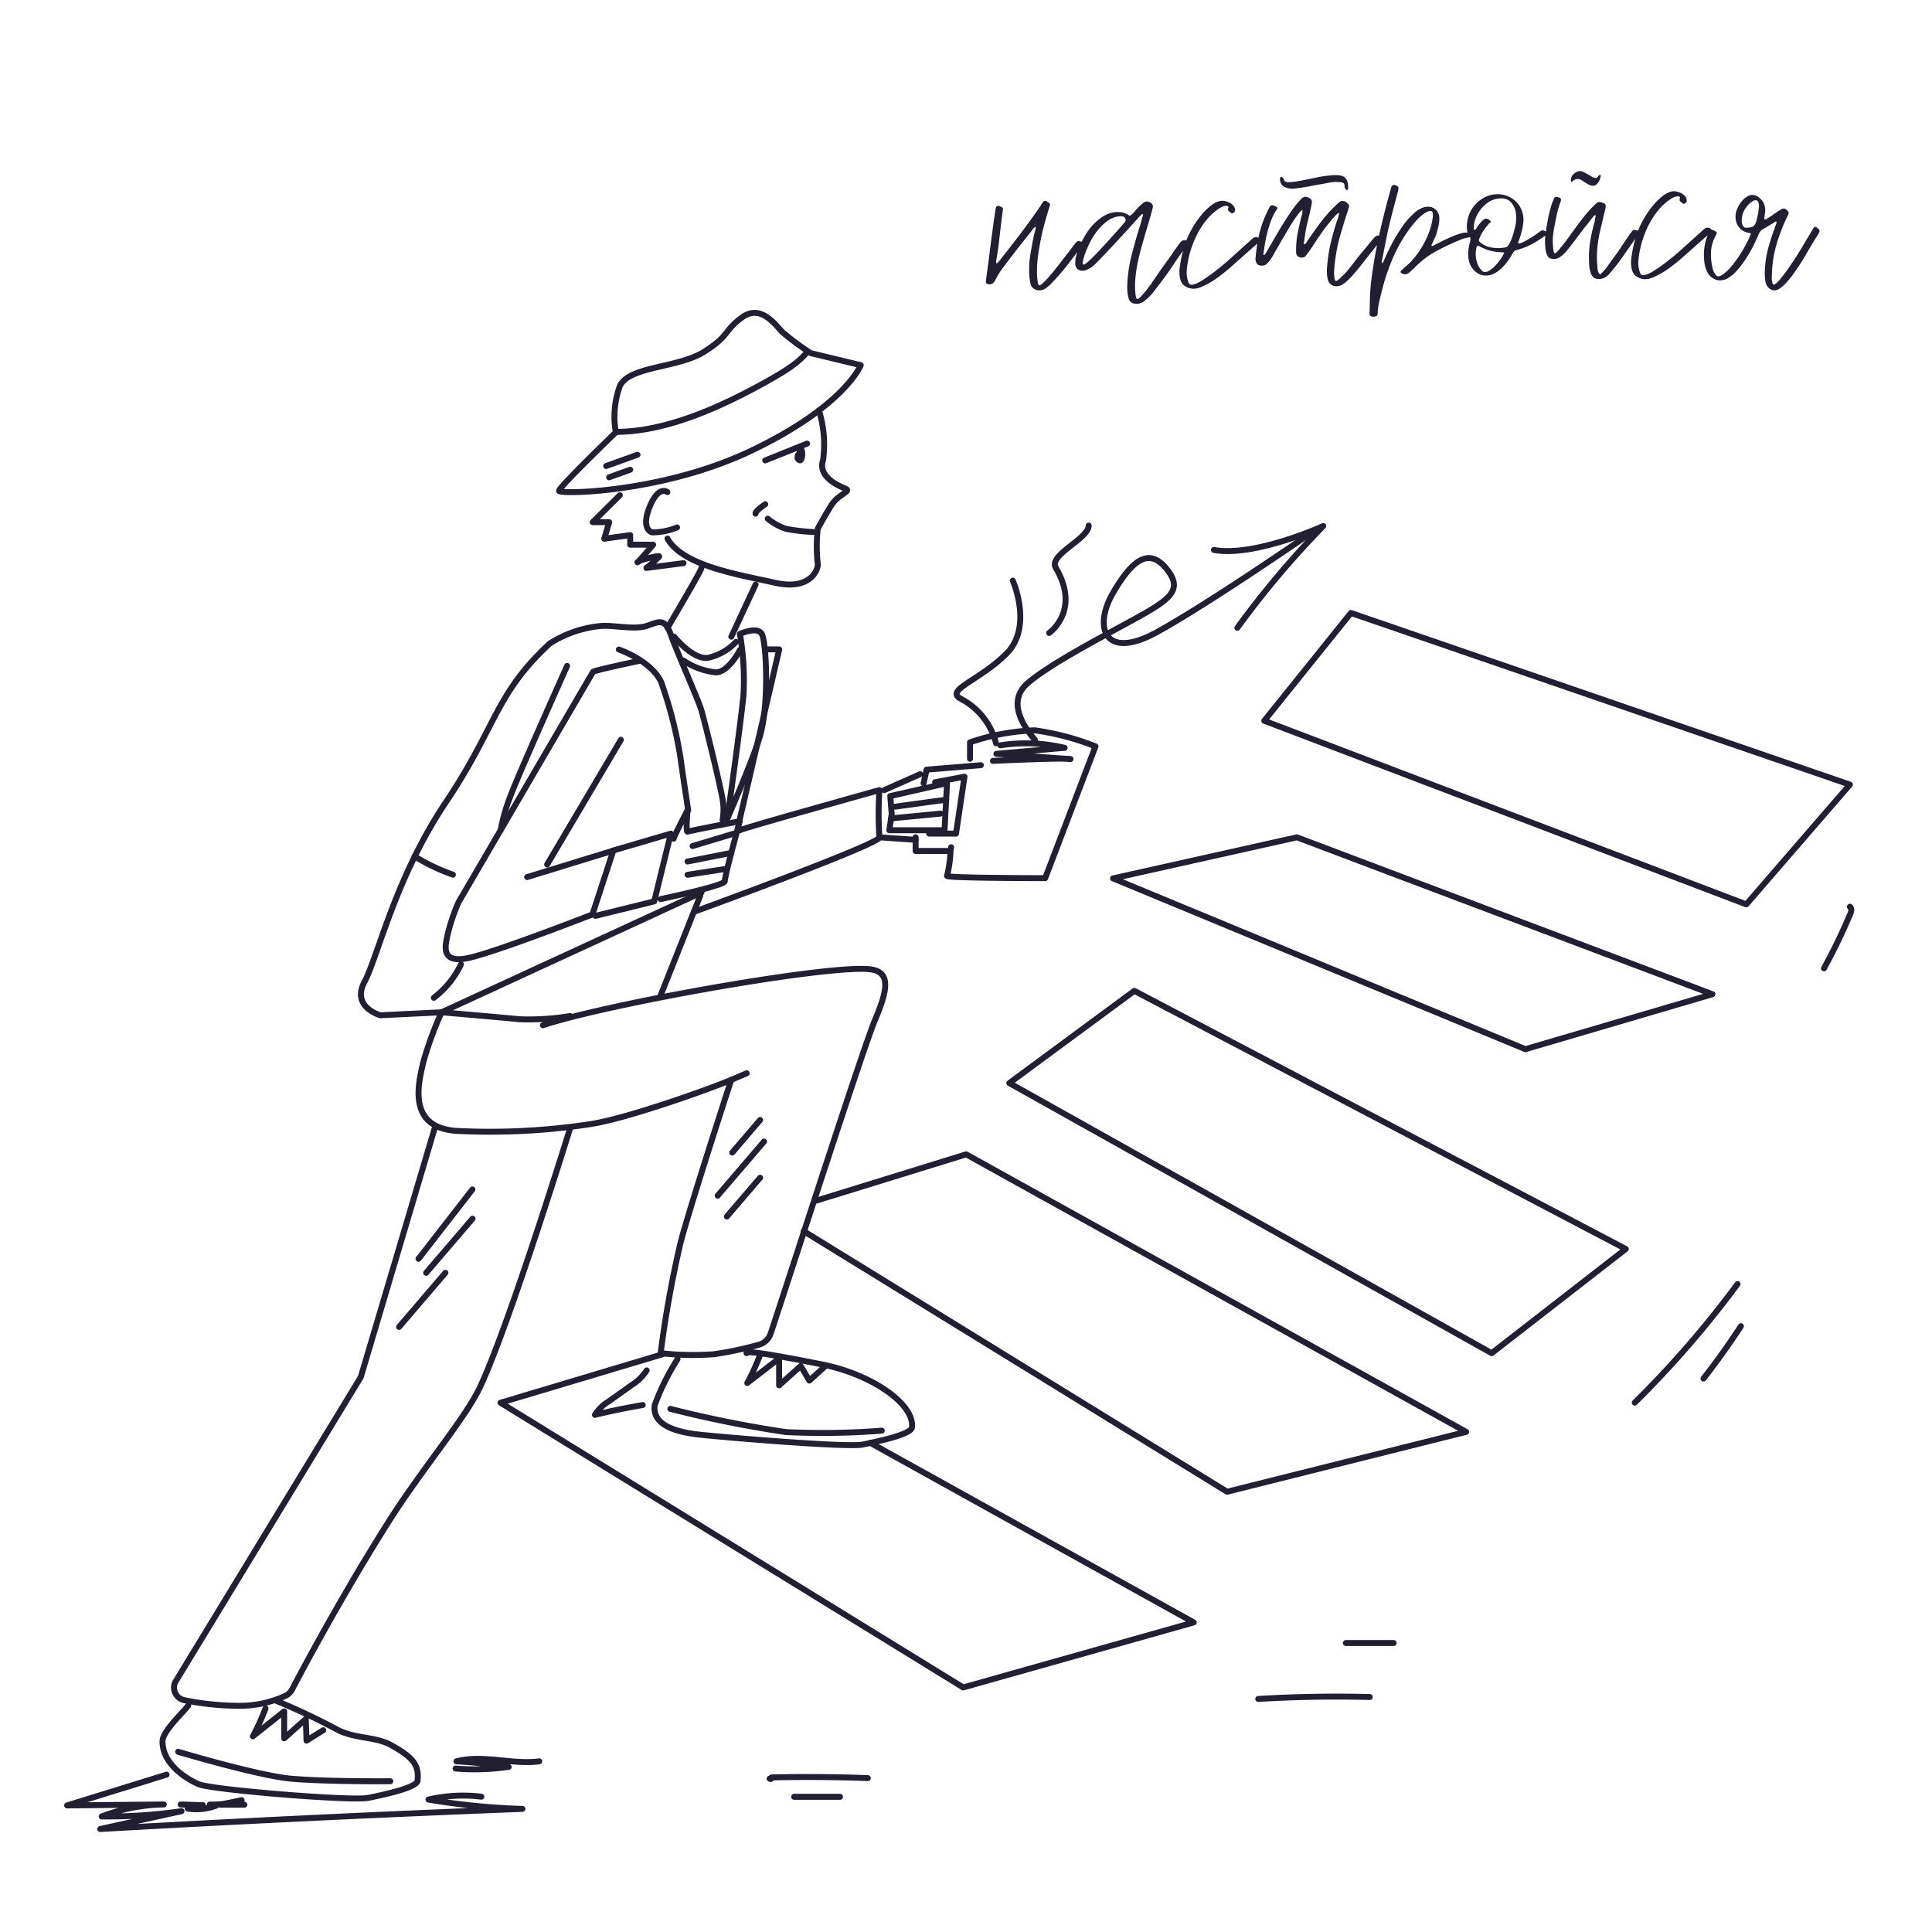 <svg width="195" height="195" fill="none" xmlns="http://www.w3.org/2000/svg"><g filter="url(#filter0_d_903_86943)"><path d="M99.762 27.683c-.174-.009-.257-.112-.249-.311a1.25 1.25 0 01.015-.206l.032-.224c.152-1.072.29-2.137.418-3.196.139-1.06.284-2.125.435-3.197a.87.87 0 00.032-.243 1.45 1.45 0 01.051-.243c.034-.187.112-.282.237-.285a.358.358 0 01.187.052c.075.024.144.053.207.089.088.035.12.103.097.203a1.52 1.52 0 01-.031.28c-.107.823-.208 1.645-.302 2.467-.082.81-.196 1.626-.34 2.449a.158.158 0 01-.017.075l.002.074a.128.128 0 00.039.093c.012 0 .019.006.019.018h.019c.024 0 .061-.026.11-.077.024-.026.042-.045.055-.057a.276.276 0 01.054-.076c.726-.91 1.44-1.826 2.141-2.748a67.74 67.74 0 002.047-2.84l.108-.188a3 3 0 01.144-.208c.073-.076.141-.115.203-.116.025 0 .043.005.056.017h.037a.436.436 0 01.151.09 1 1 0 00.151.09c.114.072.141.183.082.334a35.797 35.797 0 00-.712 2.494c-.193.824-.35 1.666-.468 2.526-.054.411-.088.822-.105 1.232-.016.398-.001.796.044 1.192.014.075.022.149.024.223.014.075.034.149.06.223.027.074.071.11.133.109.062-.001.16-.066.294-.193.147-.127.305-.286.475-.476.182-.202.37-.418.564-.645a80.3 80.3 0 00.545-.683c.169-.215.32-.41.453-.587l.272-.36a85.4 85.4 0 00.49-.626 23.3 23.3 0 01.49-.644c.121-.164.237-.247.349-.25a.724.724 0 01.281.07c.113.047.182.107.209.181a.15.15 0 00-.018.056.128.128 0 01-.017.057c-.472.606-.944 1.219-1.415 1.838a22.395 22.395 0 01-1.856 2.145c-.11.114-.232.222-.366.325-.232.191-.479.29-.739.295a.958.958 0 01-.525-.12.853.853 0 01-.304-.291 1.46 1.46 0 01-.14-.426 6.655 6.655 0 01-.066-.483 10.532 10.532 0 01-.011-1.398c.04-.473.105-.947.194-1.42.056-.313.111-.618.167-.918.056-.311.13-.624.223-.936a.515.515 0 00.033-.187l.033-.188c-.012-.012-.031-.017-.056-.017-.05.001-.111.052-.183.153-.412.53-.823 1.049-1.235 1.555a84.04 84.04 0 00-1.197 1.553c-.279.354-.545.708-.798 1.06a7.961 7.961 0 00-.648 1.096c-.144.239-.322.36-.533.365a.32.32 0 01-.13-.016zm11.203-2.454c-.098.101-.213.215-.347.343a3.835 3.835 0 01-.403.362c-.147.103-.3.193-.46.27-.16.079-.314.12-.463.122-.236.005-.424-.059-.564-.193-.139-.133-.205-.325-.198-.573-.008-.36.065-.741.218-1.142.14-.413.336-.852.587-1.317.251-.478.546-.913.886-1.305a5.259 5.259 0 011.154-.975 2.67 2.67 0 011.389-.42c.397-.009.747.077 1.049.257.113.072.189.108.226.107.037 0 .074-.02.111-.058.049-.039.11-.09.183-.153l.437-.494c.145-.165.304-.317.475-.458.207-.178.373-.268.497-.271a.37.37 0 01.169.034c.062.023.131.053.207.088.226.132.298.323.217.574l-.173.637c-.058.2-.116.406-.174.619l-.383 1.275c-.115.413-.237.838-.364 1.276-.15.537-.282 1.074-.395 1.611a13.6 13.6 0 00-.246 1.608 7.862 7.862 0 00-.005 1.51c.002.075.009.149.023.223.014.074.035.155.061.241.028.124.079.173.153.146.074-.014.172-.084.293-.211.122-.127.249-.273.383-.437a6.02 6.02 0 00.363-.455l.236-.303c.349-.517.699-1.028 1.048-1.532l1.087-1.514c.132-.214.271-.416.416-.605l.434-.606c.133-.177.287-.267.461-.27a.517.517 0 01.376.16c.038.036.039.085.003.148l-.036.076a.3.3 0 01-.054.075 59.037 59.037 0 00-1.466 2.1c-.469.706-.97 1.4-1.503 2.082a10.46 10.46 0 00-.344.455c-.109.151-.23.297-.364.436-.182.203-.395.4-.64.592a1.131 1.131 0 01-.795.296c-.46.01-.737-.19-.833-.598a3.848 3.848 0 01-.107-.65 5.85 5.85 0 01-.013-.652c.04-1.02.187-2.023.439-3.01.253-.987.531-1.962.833-2.925.058-.188.111-.37.157-.544.045-.188.097-.369.156-.544.023-.075.004-.118-.059-.13-.037.002-.068.02-.092.059a3.17 3.17 0 00-.401.418c-.644.71-1.281 1.407-1.913 2.09a151.66 151.66 0 01-1.932 2.055zm-1.69.334c.003.099.035.148.097.147.074-.002.221-.098.441-.29.22-.19.469-.432.749-.723a65.185 65.185 0 001.822-1.977 31.525 31.525 0 001.147-1.31.259.259 0 00.069-.263c-.055-.223-.2-.331-.436-.326-.497.01-.959.169-1.388.476a5.44 5.44 0 00-1.131 1.142 7.41 7.41 0 00-.827 1.434c-.226.502-.39.96-.493 1.372a1.01 1.01 0 00-.033.224c-.012.013-.018.044-.017.093zm9.836 1.544a3.058 3.058 0 01-.057-.95c.105-.896.286-1.733.543-2.509a9.58 9.58 0 011.671-2.961c.194-.24.407-.462.638-.666a3.95 3.95 0 01.716-.537 1.64 1.64 0 01.76-.221c.111-.002.236.02.374.067.137.034.269.087.395.159.138.072.251.162.341.272a.589.589 0 01.156.333c.028.16-.013.286-.123.375a.247.247 0 01-.148.059.351.351 0 01-.112-.016l-.076-.073a1.027 1.027 0 01-.209-.182c-.051-.061-.053-.16-.006-.298.024-.063.016-.106-.021-.13a.416.416 0 00-.151-.053 1.153 1.153 0 00-.427.084 2.97 2.97 0 00-.368.212 5.535 5.535 0 00-1.261 1.164c-.376.468-.7.978-.975 1.53-.262.54-.48 1.104-.654 1.692a9.543 9.543 0 00-.319 1.665c-.02.187-.029.367-.025.541.016.174.044.347.085.52.028.124.067.248.12.37.052.124.147.184.283.181.261-.005.606-.143 1.035-.413.429-.27.87-.578 1.323-.923.464-.358.898-.715 1.301-1.071.414-.37.725-.649.933-.84l1.591-1.431a.52.52 0 01.314-.119.46.46 0 01.263.07.34.34 0 01.172.2c.001.063-.004.1-.017.113l-.164.171-1.391 1.222c-.451.407-.908.815-1.372 1.222a27.34 27.34 0 01-.806.67c-.305.242-.63.479-.973.71a8.306 8.306 0 01-1.032.562c-.331.169-.64.256-.926.262a1.5 1.5 0 01-.9-.26c-.265-.169-.432-.427-.501-.773zm12.289-6.895c-.074.039-.177.147-.31.323a7.337 7.337 0 00-.435.606c-.157.227-.319.479-.487.756-.168.277-.324.541-.468.793l-.396.66-.233.434c-.133.214-.259.428-.378.642a12.08 12.08 0 01-.36.623 5.365 5.365 0 01-.399.511.752.752 0 01-.573.255.748.748 0 01-.393-.104.529.529 0 01-.212-.331l-.042-.185a.981.981 0 01.015-.187c.08-.934.223-1.813.429-2.637.219-.825.549-1.652.992-2.482.059-.113.145-.17.257-.173a.358.358 0 01.187.052c.063.023.119.047.17.071.113.06.17.108.17.146.001.037-.041.118-.125.244-.193.29-.36.623-.501.999-.141.363-.264.745-.367 1.145-.104.387-.189.78-.255 1.18-.066.386-.121.747-.163 1.084-.024.063-.017.093.02.093l.038.017c.025 0 .062-.026.11-.076l.18-.302a5.23 5.23 0 00.198-.34c.288-.503.576-1 .863-1.49.288-.504.594-1.001.92-1.493.216-.34.445-.68.686-1.02.254-.342.521-.658.8-.95.134-.14.276-.21.425-.214a.62.62 0 01.243.051c.213.095.34.192.379.29.039.099.036.248-.009.448-.056.287-.119.58-.187.88l-.205.862c-.092.35-.166.699-.22 1.048-.055.337-.104.68-.146 1.028a.545.545 0 00-.035.113c0 .037.02.062.057.073h.037c.05-.002.081-.02.092-.058a.629.629 0 01.073-.095c.481-.731.982-1.437 1.502-2.12a12.933 12.933 0 011.768-1.92.534.534 0 01.387-.175.59.59 0 01.319.086c.113.072.208.157.285.255.076.085.085.21.027.372a63.82 63.82 0 00-.925 3.002 17.48 17.48 0 00-.531 3.106 4.761 4.761 0 00-.025.596c.017.187.046.372.087.558.026.061.07.092.132.09.062-.001.148-.053.258-.154.11-.09.226-.198.347-.324.134-.127.256-.248.365-.362a4.51 4.51 0 00.218-.266c.243-.29.473-.581.69-.872.23-.303.466-.6.708-.89.207-.241.4-.475.582-.703.194-.24.394-.48.6-.72.17-.19.317-.287.441-.29.124-.002.25.057.377.179.075.048.077.123.004.223a.755.755 0 01-.09.114.71.71 0 00-.091.114 22.77 22.77 0 00-.727.873l-.69.872a60.65 60.65 0 01-.726.928c-.243.291-.491.582-.746.873-.182.19-.402.394-.658.61-.256.218-.527.329-.813.335a.98.98 0 01-.525-.138.713.713 0 01-.325-.403 2.507 2.507 0 01-.125-.594 5.2 5.2 0 01-.013-.615c.047-.71.138-1.413.273-2.112.146-.712.33-1.424.551-2.137.069-.237.145-.469.228-.694a5.1 5.1 0 00.19-.712c-.087.001-.234.11-.441.326-.194.215-.4.462-.618.74-.218.265-.424.53-.617.796-.181.264-.307.447-.38.548l-.65.983c-.217.328-.446.65-.688.965a.483.483 0 01-.351.157.678.678 0 01-.431-.121c-.114-.098-.173-.24-.177-.425a9.277 9.277 0 01.131-1.755c.112-.587.236-1.161.374-1.723.092-.325.137-.537.135-.637.01-.112-.009-.155-.058-.129zm.252-3.043a38.3 38.3 0 01.928-.188c.31-.069.625-.131.947-.188.186-.028.372-.05.558-.067.185-.029.372-.045.558-.05.161-.003.317 0 .466.01.149.009.287.043.412.103a.745.745 0 01.322.235c.089.098.148.245.177.444.027.099.042.204.044.316a.902.902 0 01-.012.317c.001.025-.024.05-.073.076-.049 0-.081-.005-.093-.017a.521.521 0 01-.177-.406c-.002-.137-.042-.23-.117-.277a.625.625 0 00-.282-.087 1.479 1.479 0 00-.242-.014 1.366 1.366 0 00-.224-.014c-.1.002-.193.01-.279.025-.087.002-.18.01-.279.024-.347.07-.687.133-1.022.19a34.5 34.5 0 00-1.021.189 20.22 20.22 0 01-1.728.26 1.84 1.84 0 01-.899-.205c-.276-.143-.419-.413-.427-.81 0-.026.005-.057.017-.095.011-.037.042-.063.091-.076a.08.08 0 01.075-.002.201.201 0 01.056.037.722.722 0 01.174.257c.027.099.078.16.153.183.075.023.162.04.262.05.285-.006.558-.03.818-.073.26-.043.533-.092.817-.147zm6.826 13.78c-.162-.022-.245-.114-.248-.275l.04-1.604c.014-.522.053-1.057.116-1.605.201-1.633.478-3.235.83-4.808a86.39 86.39 0 011.205-4.742c.046-.162.137-.245.274-.248a.21.21 0 01.094.017c.075.023.125.04.15.053.113.06.176.108.189.145.026.037.028.123.006.26-.057.25-.12.5-.189.75-.058.238-.121.481-.19.731-.254.925-.483 1.85-.687 2.773-.192.924-.377 1.854-.556 2.79a1.018 1.018 0 00-.052.187.254.254 0 00.041.185.374.374 0 00.145-.17 20.976 20.976 0 01.803-1.713c.31-.604.659-1.183 1.044-1.738a7.54 7.54 0 011.256-1.443c.451-.407.907-.615 1.366-.625.323-.007.592.093.808.3.215.194.333.465.353.813a3.48 3.48 0 01-.111.934 9.5 9.5 0 01-.26.919l-.179.376c-.047.113-.1.232-.16.358-.024.05-.048.094-.072.132-.011.037-.004.08.022.13l.056-.001a.228.228 0 00.129-.04c.037-.026.08-.052.129-.078.184-.103.412-.22.682-.35.283-.142.572-.279.868-.41.295-.13.585-.242.869-.335.284-.092.531-.141.742-.146a.497.497 0 01.187.034l.188.07c.164.096.228.188.192.276-.048.063-.097.095-.147.096a.378.378 0 00-.167.004c-.136.04-.272.074-.408.101a1.737 1.737 0 00-.407.14c-.814.327-1.632.711-2.455 1.151a8.678 8.678 0 00-2.146 1.63 3.499 3.499 0 01-.311.286l-.293.267a.692.692 0 01-.407.158.626.626 0 01-.356-.105.17.17 0 01-.096-.11.236.236 0 01.071-.169c.074-.063.141-.127.201-.19.073-.076.153-.146.238-.21.33-.268.646-.592.949-.971.315-.392.592-.808.831-1.248a8.3 8.3 0 00.624-1.355 6.34 6.34 0 00.326-1.349 1.24 1.24 0 00-.011-.521c-.04-.111-.116-.166-.227-.163a.83.83 0 00-.408.139 2.98 2.98 0 00-.441.289 10.61 10.61 0 00-.402.362 5.86 5.86 0 00-.292.323c-.485.57-.919 1.175-1.303 1.817a16.11 16.11 0 00-1.02 2.016c-.284.69-.536 1.397-.757 2.122a35.49 35.49 0 00-.551 2.174c-.079.35-.127.711-.144 1.084.002.137-.033.224-.107.263a.589.589 0 01-.296.081.462.462 0 01-.168-.015zm9.849-8.075a1.43 1.43 0 01-.257-.684c-.03-.26-.024-.527.02-.802.044-.287.119-.562.225-.825a3.293 3.293 0 011.476-1.615c.393-.22.825-.335 1.297-.344.398-.009.766.058 1.104.2.339.142.629.34.87.597.242.243.422.538.541.883.131.333.182.698.154 1.097-.03.348-.091.691-.184 1.029a7.41 7.41 0 01-.315.975c-.059.126-.039.188.06.185.1-.002.241-.048.426-.139.184-.09.375-.194.571-.31.209-.129.399-.25.57-.366a17.5 17.5 0 00.404-.288c.098-.065.172-.116.221-.154a.358.358 0 01.185-.06c.099-.002.224.045.376.141.163.096.153.208-.031.336a12.78 12.78 0 01-1.416.906 7.507 7.507 0 01-1.571.611c-.124.015-.228.092-.312.23-.144.252-.312.517-.505.794a5.038 5.038 0 01-.618.74c-.232.229-.482.42-.753.575-.27.142-.56.217-.871.223a1.557 1.557 0 01-1.147-.46 2.055 2.055 0 01-.539-.846 3.172 3.172 0 01-.116-1.041c.018-.349.073-.68.166-.992a.981.981 0 00.05-.3.451.451 0 00-.081-.296zm.631-1.895a2.62 2.62 0 00-.2 1.14l.002.075c.012.012.025.012.037 0a.327.327 0 00.148-.041.804.804 0 00.126-.208c.036-.063.091-.138.163-.227.073-.1.151-.196.237-.284a1.54 1.54 0 01.255-.248c.098-.077.184-.116.259-.117.112-.003.25.063.414.196.089.085.09.16.005.223a.719.719 0 00-.202.172.49.49 0 01-.09.133.327.327 0 00-.091.095c-.158.19-.297.385-.417.587a9.907 9.907 0 00-.303.621c-.06.138-.039.25.063.334.24.219.536.38.886.485.35.092.686.134 1.009.128a3.61 3.61 0 00.744-.09c.111-.028.22-.142.328-.343.12-.214.221-.446.302-.696a6.79 6.79 0 00.226-.769c.07-.25.109-.425.12-.524.055-.337.067-.66.035-.97a2.095 2.095 0 00-.261-.89c-.284-.503-.693-.75-1.227-.738a2.396 2.396 0 00-1.572.592c-.439.37-.772.824-.996 1.364zm.08 2.943a2.847 2.847 0 00.093 1.731c.026.062.065.142.117.24.051.086.109.172.173.258.064.085.134.158.21.219.088.06.169.09.244.088.174-.004.359-.076.554-.217.208-.154.404-.332.586-.534a5.94 5.94 0 00.508-.645c.144-.226.246-.415.305-.565a.351.351 0 00-.112-.017.211.211 0 00-.094-.016c-.87-.02-1.632-.22-2.287-.604a.417.417 0 00-.094-.054c-.124.002-.192.041-.203.116zm6.957.244a6.046 6.046 0 01-.028-1.341c.032-.224.07-.499.113-.823.055-.336.116-.68.183-1.029.08-.35.16-.68.24-.992.093-.326.186-.589.282-.79l.07-.187c.024-.063.079-.108.165-.134a1.07 1.07 0 01.299.05c.125.034.201.095.228.181a.42.42 0 01-.014.205c-.165.439-.299.883-.401 1.332l-.27 1.348a12.93 12.93 0 00-.128.972c-.018.323-.012.646.02.969l.003.149c.014.062.028.13.042.204l.041.204c.026.05.058.073.095.073.062-.002.154-.066.276-.193.121-.139.2-.234.236-.284.279-.33.545-.67.798-1.023.254-.354.508-.7.761-1.042.266-.366.532-.72.798-1.06.278-.354.576-.696.892-1.026.061-.063.128-.127.201-.19.073-.076.146-.146.219-.21a.497.497 0 01.333-.138.617.617 0 01.187.034c.212.057.344.13.396.215.051.086.048.248-.009.485l-.274 1.124c-.08.362-.165.73-.256 1.105-.137.6-.23 1.192-.28 1.777a9.154 9.154 0 00.018 1.752l.004.186c.015.087.029.18.044.279.026.086.059.16.097.221.039.074.084.11.133.11.025-.001.062-.027.11-.078a.826.826 0 00.146-.152l.164-.171.11-.114c.205-.278.398-.55.579-.814.193-.265.393-.536.598-.814.193-.277.38-.555.56-.832.181-.277.368-.555.561-.832.06-.088.114-.17.162-.246l.182-.227c.072-.126.17-.19.294-.193a.499.499 0 01.187.034c.075.023.144.046.207.07.125.06.139.146.042.26l-.47.68-.47.682c-.35.504-.688.983-1.014 1.438-.326.441-.689.89-1.09 1.346a1.46 1.46 0 01-.459.327 1.36 1.36 0 01-.538.123.8.8 0 01-.487-.14c-.139-.083-.241-.224-.307-.421a3.21 3.21 0 01-.164-.705 15.454 15.454 0 01-.035-.745 10.59 10.59 0 01.129-1.83c.111-.648.247-1.253.409-1.816.035-.125.057-.244.068-.356l.067-.355c.011-.05-.008-.075-.058-.073-.037 0-.086.032-.147.096a1.765 1.765 0 01-.109.133 27.81 27.81 0 01-.526.682c-.182.215-.358.436-.527.663l-.689.91a39.861 39.861 0 01-.962 1.231 4.246 4.246 0 01-.347.325 2.678 2.678 0 01-.386.269 1.022 1.022 0 01-.426.102c-.323.007-.543-.082-.658-.266a2.057 2.057 0 01-.22-.704zm2.577-6.82c-.069-.347.049-.635.355-.865.196-.14.374-.213.536-.216a.586.586 0 01.299.068c.151.071.314.155.49.25.088.048.17.096.246.144.075.049.157.096.245.144a.62.62 0 00.337.087c.087-.015.149-.047.185-.098a.857.857 0 01.127-.17.329.329 0 01.148-.04l.019.036.001.056a.878.878 0 01-.067.319 1.133 1.133 0 01-.161.32c-.06.1-.139.19-.237.266a.5.5 0 01-.296.1.748.748 0 01-.299-.05 2.54 2.54 0 01-.264-.125c-.101-.06-.208-.126-.321-.198a4.222 4.222 0 00-.303-.2.747.747 0 00-.393-.103.735.735 0 00-.498.234c-.025.038-.074.052-.149.04zm6.123 8.799a3.058 3.058 0 01-.057-.95c.105-.896.287-1.733.544-2.509a9.544 9.544 0 011.67-2.961c.194-.24.407-.462.639-.666.231-.216.47-.395.715-.537.258-.142.512-.216.76-.221.112-.002.236.02.374.067.138.034.269.087.395.159.138.072.252.162.341.272a.589.589 0 01.156.332c.029.161-.012.287-.122.376a.247.247 0 01-.148.059.347.347 0 01-.112-.016l-.076-.073a1 1 0 01-.209-.182c-.051-.061-.053-.16-.007-.298.024-.063.017-.106-.021-.13a.417.417 0 00-.15-.053 1.145 1.145 0 00-.427.083 2.83 2.83 0 00-.368.213 5.518 5.518 0 00-1.262 1.164c-.375.467-.7.978-.974 1.53-.262.54-.48 1.104-.654 1.692a9.45 9.45 0 00-.319 1.665 4.02 4.02 0 00-.026.541c.016.174.045.347.086.52.027.124.067.247.119.37a.278.278 0 00.284.181c.26-.005.605-.143 1.035-.413.429-.27.87-.578 1.322-.923.465-.358.899-.715 1.301-1.071.415-.37.726-.65.933-.84l1.591-1.431a.52.52 0 01.315-.119.458.458 0 01.262.07.34.34 0 01.172.2c.001.063-.004.1-.016.113l-.164.17-1.391 1.223c-.451.407-.909.815-1.372 1.222-.22.191-.489.414-.806.67-.306.242-.63.479-.973.71a8.306 8.306 0 01-1.032.562c-.332.168-.641.256-.927.262a1.5 1.5 0 01-.9-.26c-.264-.17-.431-.427-.501-.773zm7.332-.658a5.636 5.636 0 01.262-2.596 1.37 1.37 0 00.071-.188l.107-.226a1.19 1.19 0 01.145-.19.3.3 0 01.185-.078.402.402 0 01.225.07.72.72 0 01.189.126c.088.06.096.141.024.242-.336.603-.516 1.191-.541 1.763-.025.56.03 1.118.166 1.674l.061.223c.039.086.084.172.135.258a.95.95 0 00.173.239c.064.06.133.09.207.088a.41.41 0 00.13-.02c.296-.119.608-.355.936-.71a9.9 9.9 0 00.926-1.175c.301-.442.565-.882.792-1.322.239-.44.406-.798.499-1.073-.038-.061-.082-.085-.132-.072a.452.452 0 01-.168-.034 1.56 1.56 0 01-.678-.32 1.822 1.822 0 01-.441-.588 1.927 1.927 0 01-.128-.761c.006-.274.075-.549.206-.825a3.07 3.07 0 01.233-.434c.109-.15.224-.29.346-.417a1.65 1.65 0 01.421-.326c.16-.09.321-.137.482-.14.162-.004.349.055.563.174.252.169.443.376.572.622.13.246.186.537.168.872a7.66 7.66 0 00-.032.243 7.66 7.66 0 00-.032.243l-.034.188c-.011.05.008.086.058.11.013.012.038.018.075.017a.18.18 0 00.13-.058.944.944 0 01.147-.097c.135-.077.263-.16.386-.25.122-.09.251-.18.386-.27.061-.038.116-.076.165-.115l.184-.115c.208-.129.356-.194.443-.196.099-.002.232.076.396.234.115.122.124.27.028.447-.465.929-.848 1.9-1.15 2.913-.289 1-.448 2.029-.475 3.085a5.59 5.59 0 00-.009.448c.015.149.043.297.084.446.026.074.064.11.114.11.087-.003.197-.073.331-.213.146-.127.298-.298.455-.513.17-.202.345-.43.526-.682.181-.252.35-.498.507-.738.168-.24.313-.453.433-.642.121-.19.205-.328.253-.416.24-.378.468-.755.684-1.133l.684-1.133.072-.113c.025-.038.048-.082.072-.132.061-.076.122-.114.184-.116.037 0 .069.011.094.036a.37.37 0 01.133.109c.05.036.095.072.133.109.076.098.079.216.007.354a.301.301 0 00-.054.075c0 .025-.012.05-.036.076a62.194 62.194 0 00-1.009 1.661 24.922 24.922 0 01-1.009 1.643c-.108.152-.253.36-.434.625a8.71 8.71 0 01-.599.776c-.218.254-.443.47-.676.648-.219.191-.435.29-.646.294a.81.81 0 01-.601-.23 1.151 1.151 0 01-.329-.57 5.238 5.238 0 01-.077-1.006 10.48 10.48 0 01.357-2.505c.231-.813.5-1.62.806-2.421a.365.365 0 00.017-.113c.011-.037.004-.068-.021-.092a.32.32 0 00-.203.078 1.178 1.178 0 01-.202.135c-.136.078-.277.161-.424.251a3.8 3.8 0 01-.442.252.989.989 0 00-.492.532c-.095.226-.219.502-.374.828-.142.314-.316.647-.519 1a12.12 12.12 0 01-.65 1.02c-.229.34-.471.643-.726.91a3.768 3.768 0 01-.788.668 1.568 1.568 0 01-.796.26 1.283 1.283 0 01-.674-.154 1.526 1.526 0 01-.493-.4 2.252 2.252 0 01-.311-.59 3.298 3.298 0 01-.163-.667zm3.769-4.236c-.008.199.033.384.124.556.064.086.127.14.19.164.062.011.143.016.242.014.174-.004.335-.032.483-.085a.626.626 0 00.347-.343 2.83 2.83 0 00.157-.525c.045-.188.091-.393.136-.618.01-.087.02-.193.03-.318a2 2 0 00.029-.392c-.032-.335-.147-.5-.346-.496-.112.003-.265.074-.461.215-.611.51-.921 1.12-.931 1.828z" fill="#231F32"/><g clip-path="url(#clip0_903_86943)" stroke="#231F32" stroke-width=".6" stroke-linecap="round" stroke-linejoin="round"><path d="M87.842 144.632l32.644 18.121-23.27 6.564-46.698-28.735 16.394-4.908m15.502-15.498l15.104-4.666 50.461 28.01-24.127 6.044-42.74-26.305m20.759-14.942l12.618-9.308 49.605 26.051-13.535 10.517-48.688-27.26zm10.471-20.66l18.553-4.146 41.945 15.836-18.879 5.549-41.619-17.239zm15.262-15.909l8.746-10.88 50.364 17.324-10.459 12.088-48.651-18.532z"/><path d="M65.27 137.318a4.714 4.714 0 01-1.495 1.463l-2.353 1.68a4.07 4.07 0 00-1.375 1.342 73.083 73.083 0 014.825-.991m-2.714-98.174s-5.73 5.513-5.73 5.9c0 .386 10.338.205 19.169-3.941 9.65-4.546 11.279-8.74 11.279-8.74l-5.03-1.21a25.173 25.173 0 01-2.86-2.115c-.748-.75-2.183-2.865-4.065-1.511-1.882 1.354-1.206 1.813-3.848 3.481-2.642 1.669-7.612 1.439-8.517 3.482a9.024 9.024 0 00-.398 4.654v0z"/><path d="M81.46 34.563c-.833.906-1.484 1.571-5.332 3.627-3.849 2.055-9.072 4.4-13.97 4.4m2.184 2.309l-3.16 1.136m2.424.375l-2.124.762m21.171-6.758c.508 1.625.652 3.342.423 5.029-.507 1.475 1.098 2.418 2.232 2.865.711.266-.676.568-1.352 1.62-.675 1.052-1.411 2.418-1.411 2.418m-.01.036a16.202 16.202 0 000 3.506c.108.435-.615 2.768-4.307 1.934-3.691-.834-9.313-1.705-10.857-4.461m-4.814-4.376l-2.739 2.72h1.665l-.494 1.668 2.617-.362v.967h2.316s-1.652 1.946-1.58 1.764c.073-.18 2.34-.785 2.184-.555-.403.404-.83.784-1.28 1.136l3.74-.484"/><path d="M67.358 48.67s-.869-.737-1.773 1.451c-.905 2.188.096 2.611.265 2.611a6.633 6.633 0 002.485-.495m13.125-8.462l-4.222 1.692m-6.441 10.856c0 .266-3.426 6.044-3.426 6.044m8.89-4.364l-2.448 5.259m8.251-10.566a20.237 20.237 0 01-2.714-.314 5.679 5.679 0 01-1.858-1.028m-.255-1.462s-1.05.7-.978.955M62.666 73.67l-7.443 12.585m9.299-20.551s-4.572.955-4.668 1.112c-.097.157-13.584 23.27-13.584 23.27a19.88 19.88 0 00-1.11 3.325c-.193 1.004-.808 3.023 2.413 2.213s12.22-4.328 12.22-4.328l2.111-6.444-8.697 2.672"/><path d="M61.905 84.84l5.803-1.704-1.677 6.842-5.935 1.463m7.901-7.797c0-.206 1.399-2.878 1.399-2.878s-.205 2.273 0 2.176c.205-.096 5.272-1.051 5.272-1.051s-1.556 5.597-1.508 6.044c.048.447-6.478 1.813-6.478 1.813"/><path d="M70.797 89.084L44.57 101.171l-6.177.303s-2.967-.81-1.604-3.373 3.112-10.53 8.215-18.133c5.103-7.604 4.946-10.88 10.483-16.018a11.65 11.65 0 015.127-1.765c1.206-.121 3.366.399 4.62 0 1.255-.4 1.846-.907 2.486.907.639 1.813 2.798 6.6 3.088 7.652.663 2.417 1.918 7.712 2.123 8.921.124.7.124 1.416 0 2.116"/><path d="M62.46 64.555s3.27 1.125 4.271 3.288a42.479 42.479 0 011.967 7.737c0 .157.76 5.186.76 5.186M57.237 66.212s-5.03 11.23-5.779 13.297a18.313 18.313 0 00-.929 3.288m-8.685 2.636a19.976 19.976 0 003.872 1.85m.808 9.054a9.173 9.173 0 01-2.739 3.373m26.119-15.317l4.174-1.257m-4.681 2.817l4.415-.87m-4.415 2.211l4.004-.616m1.279-23.694a27.21 27.21 0 01.363 6.14c-.254 2.72-1.629 12.5-1.629 12.5s2.69-6.177 3.33-8.462c.892-3.276.603-9.308.156-10.154-.446-.846-2.22-.024-2.22-.024zm-6.635.278s1.846 2.297 3.366 2.14a5.474 5.474 0 002.87-1.608"/><path d="M74.681 64.604s-1.134 2.236-2.412 2.26a7.228 7.228 0 01-3.318-1.209m1.724 23.755l-3.993 10.046m-22.113 1.716a35.057 35.057 0 00-1.87 5.126c-.446 2.019-1.749 6.758 3.836 6.867a67.095 67.095 0 0013.017-.702c3.498-.507 11.726-3.409 14.259-4.473l1.556-.664"/><path d="M73.81 107.979s-4.113 12.608-5.126 16.465a110.676 110.676 0 00-2.003 11.133c1.779.201 3.572.237 5.356.109a35.806 35.806 0 004.536-.955 1.732 1.732 0 001.207-1.124c1.616-4.836 9.457-29.195 10.567-31.733 1.207-2.865 1.629-4.775-.506-5.041-4.066-.508-26.262 3.421-33.042 5.645m-10.229-1.306s5.935.508 7.842.702a25.15 25.15 0 005.127-.327m10.845 34.635a23.998 23.998 0 00-2.304 4.642c-.302 2.224 2.714 2.72 3.993 2.913 1.278.194 15.344 1.403 16.997 1.064 1.653-.338 4.91-1.027 4.982-1.741.23-2.417-4.15-5.367-9.084-6.346-2.074-.411-7.901-1.572-7.612-1.137"/><path d="M67.658 141.199a115.08 115.08 0 0011.69 2.345c3.216.152 6.44.104 9.65-.145m-12.291-7.628a23.467 23.467 0 01-1.28 2.816l3.21-2.478v2.72l2.183-1.958.869 1.475 1.508-1.366m-55.443 33.631a69.328 69.328 0 016.442 3.046c1.737.834 3.727.641 5.2 1.439 2.412 1.318 2.895 2.115 2.75 3.626-.073.714-3.318 1.403-4.983 1.741-1.664.339-15.839-.81-17.142-1.39-1.303-.58-3.619-2.055-3.619-4.304 0-1.051 2.1-2.925 2.594-3.626"/><path d="M17.982 175.809s8.07 2.418 11.425 2.72c3.775.314 9.988.254 9.988.254m-12.595-7.35a23.551 23.551 0 01-1.279 2.817l3.161-2.515v2.72l2.184-1.958.072 2.188 1.689-1.052m11.29-60.904l-7.503 25.266-18.59 30.561a1.291 1.291 0 00-.178 1.23 1.297 1.297 0 00.938.813c1.736.354 3.5.544 5.272.568a11.102 11.102 0 004.982-1.016 1.47 1.47 0 00.64-.628c.94-1.789 4.958-9.357 9.65-16.78 3.354-5.343 7.781-10.505 9.301-13.696 2.944-6.214 9.144-26.269 9.144-26.269m-9.89 6.274l-5.44 6.999m5.451-4.049l-4.68 5.464m33.705-15.426l-2.81 3.289m3.207-1.113l-4.68 5.464m4.283-1.813l-3.354 3.917m-28.409 5.682l-4.68 5.464M77.31 64.543h1.339l-3.97 17.094m.002 1.16c.157-.169 14.078-4.05 14.078-4.05a37.253 37.253 0 000 4.764c.205.628-18.71 7.519-18.71 7.519m22.824-13.89l-3.63 1.608m.613.604l5.73-1.306-.253 4.751H89.76l.24-1.632-.145-1.813zm8.048-3.772v-1.656a22.587 22.587 0 016.538-1.209c2.1.291 4.158.835 6.128 1.62l-5.078 13.298s-10.05 0-9.904-.23c.175-.722.288-1.458.337-2.2 0-.399.073-.689.073-.689m-3.584-1.004v1.379h3.173"/><path d="M99.001 76.233l-5.477.447-.301 1.366m-4.477 5.464l3.667.254m-2.05-3.348l5.14-.701m-.567 1.402l-4.995.484m4.439-3.651l2.968-.556-.856 5.742h-2.715m7.19-8.91a16.852 16.852 0 016.49.254l-6.888.605s9.071.653 7.238.507c-1.207-.096-7.588.206-7.588.206m4.233-2.128c-1.52-1.765-2.666-4.074-.699-5.742 2.316-1.958 7.057-4.412 10.579-6.347 3.764-2.067 5.151-3.01 3.414-5.162-1.737-2.151-3.402-1.015-5.404 2.418-2.003 3.433-.905 6.903 4.451 3.953 5.356-2.95 15.683-10.106 15.683-10.106"/><path d="M124.888 62.367a92.76 92.76 0 018.673-10.275s-6.912 3.155-11.038 2.417M100.532 74.02a7.014 7.014 0 00-3.547-4.484c-1.664-.883 1.822-1.813 4.572-4.533 2.751-2.72.664-7.399.664-7.399m3.668 5.283s3.233-2.248.675-6.576c-.772-1.318 3.318-2.914 3.318-4.268m-28.903-7.181c0 .339-.145.605-.218.605a.349.349 0 01-.265-.242c0-.096 0-.363.145-.363s0-.604.12-.604c.121 0 .218.278.218.604zM16.812 178.118l-10.037 3.107 9.76-.097a18.592 18.592 0 00-6.273 1.209 51.73 51.73 0 008.058-.532l-8.203 1.801a2346.567 2346.567 0 0142.608-2.031 68.534 68.534 0 01-9.482-.943 15.469 15.469 0 015.344-.29m-2.605-2.84a23.7 23.7 0 005.357-.17 52.075 52.075 0 00-5.272-.556c2.702-.713 5.585.351 8.36 0m23.403 1.741c0 .097-.182 0-.145 0 .036 0 .156-.109.253-.121a160.91 160.91 0 019.65.073m-7.43 1.886h4.62M127 170.478c3.748-.226 7.499-.29 11.255-.194m-2.413-5.452h4.825"/><path d="M24.666 181.152h-2.485l2.208-.459c-1.04.313-2.123.464-3.21.447l.616.109c-.91.35-1.897.45-2.859.29l1.544-.338-2.244-.073m157.139-52.526A102.742 102.742 0 01165 140.57m10.711-7.713a75.546 75.546 0 01-3.775 5.283m14.777-47.618c.23.181.133.544 0 .81a58.483 58.483 0 01-2.617 5.404"/></g></g><defs><clipPath id="clip0_903_86943"><path fill="#fff" transform="translate(6.328 30.102)" d="M0 0h181v154H0z"/></clipPath><filter id="filter0_d_903_86943" x="-.672" y=".102" width="196.117" height="196.118" filterUnits="userSpaceOnUse" color-interpolation-filters="sRGB"><feFlood flood-opacity="0" result="BackgroundImageFix"/><feColorMatrix in="SourceAlpha" values="0 0 0 0 0 0 0 0 0 0 0 0 0 0 0 0 0 0 127 0" result="hardAlpha"/><feOffset dy="1"/><feGaussianBlur stdDeviation=".5"/><feComposite in2="hardAlpha" operator="out"/><feColorMatrix values="0 0 0 0 0 0 0 0 0 0 0 0 0 0 0 0 0 0 0.05 0"/><feBlend in2="BackgroundImageFix" result="effect1_dropShadow_903_86943"/><feBlend in="SourceGraphic" in2="effect1_dropShadow_903_86943" result="shape"/></filter></defs></svg>